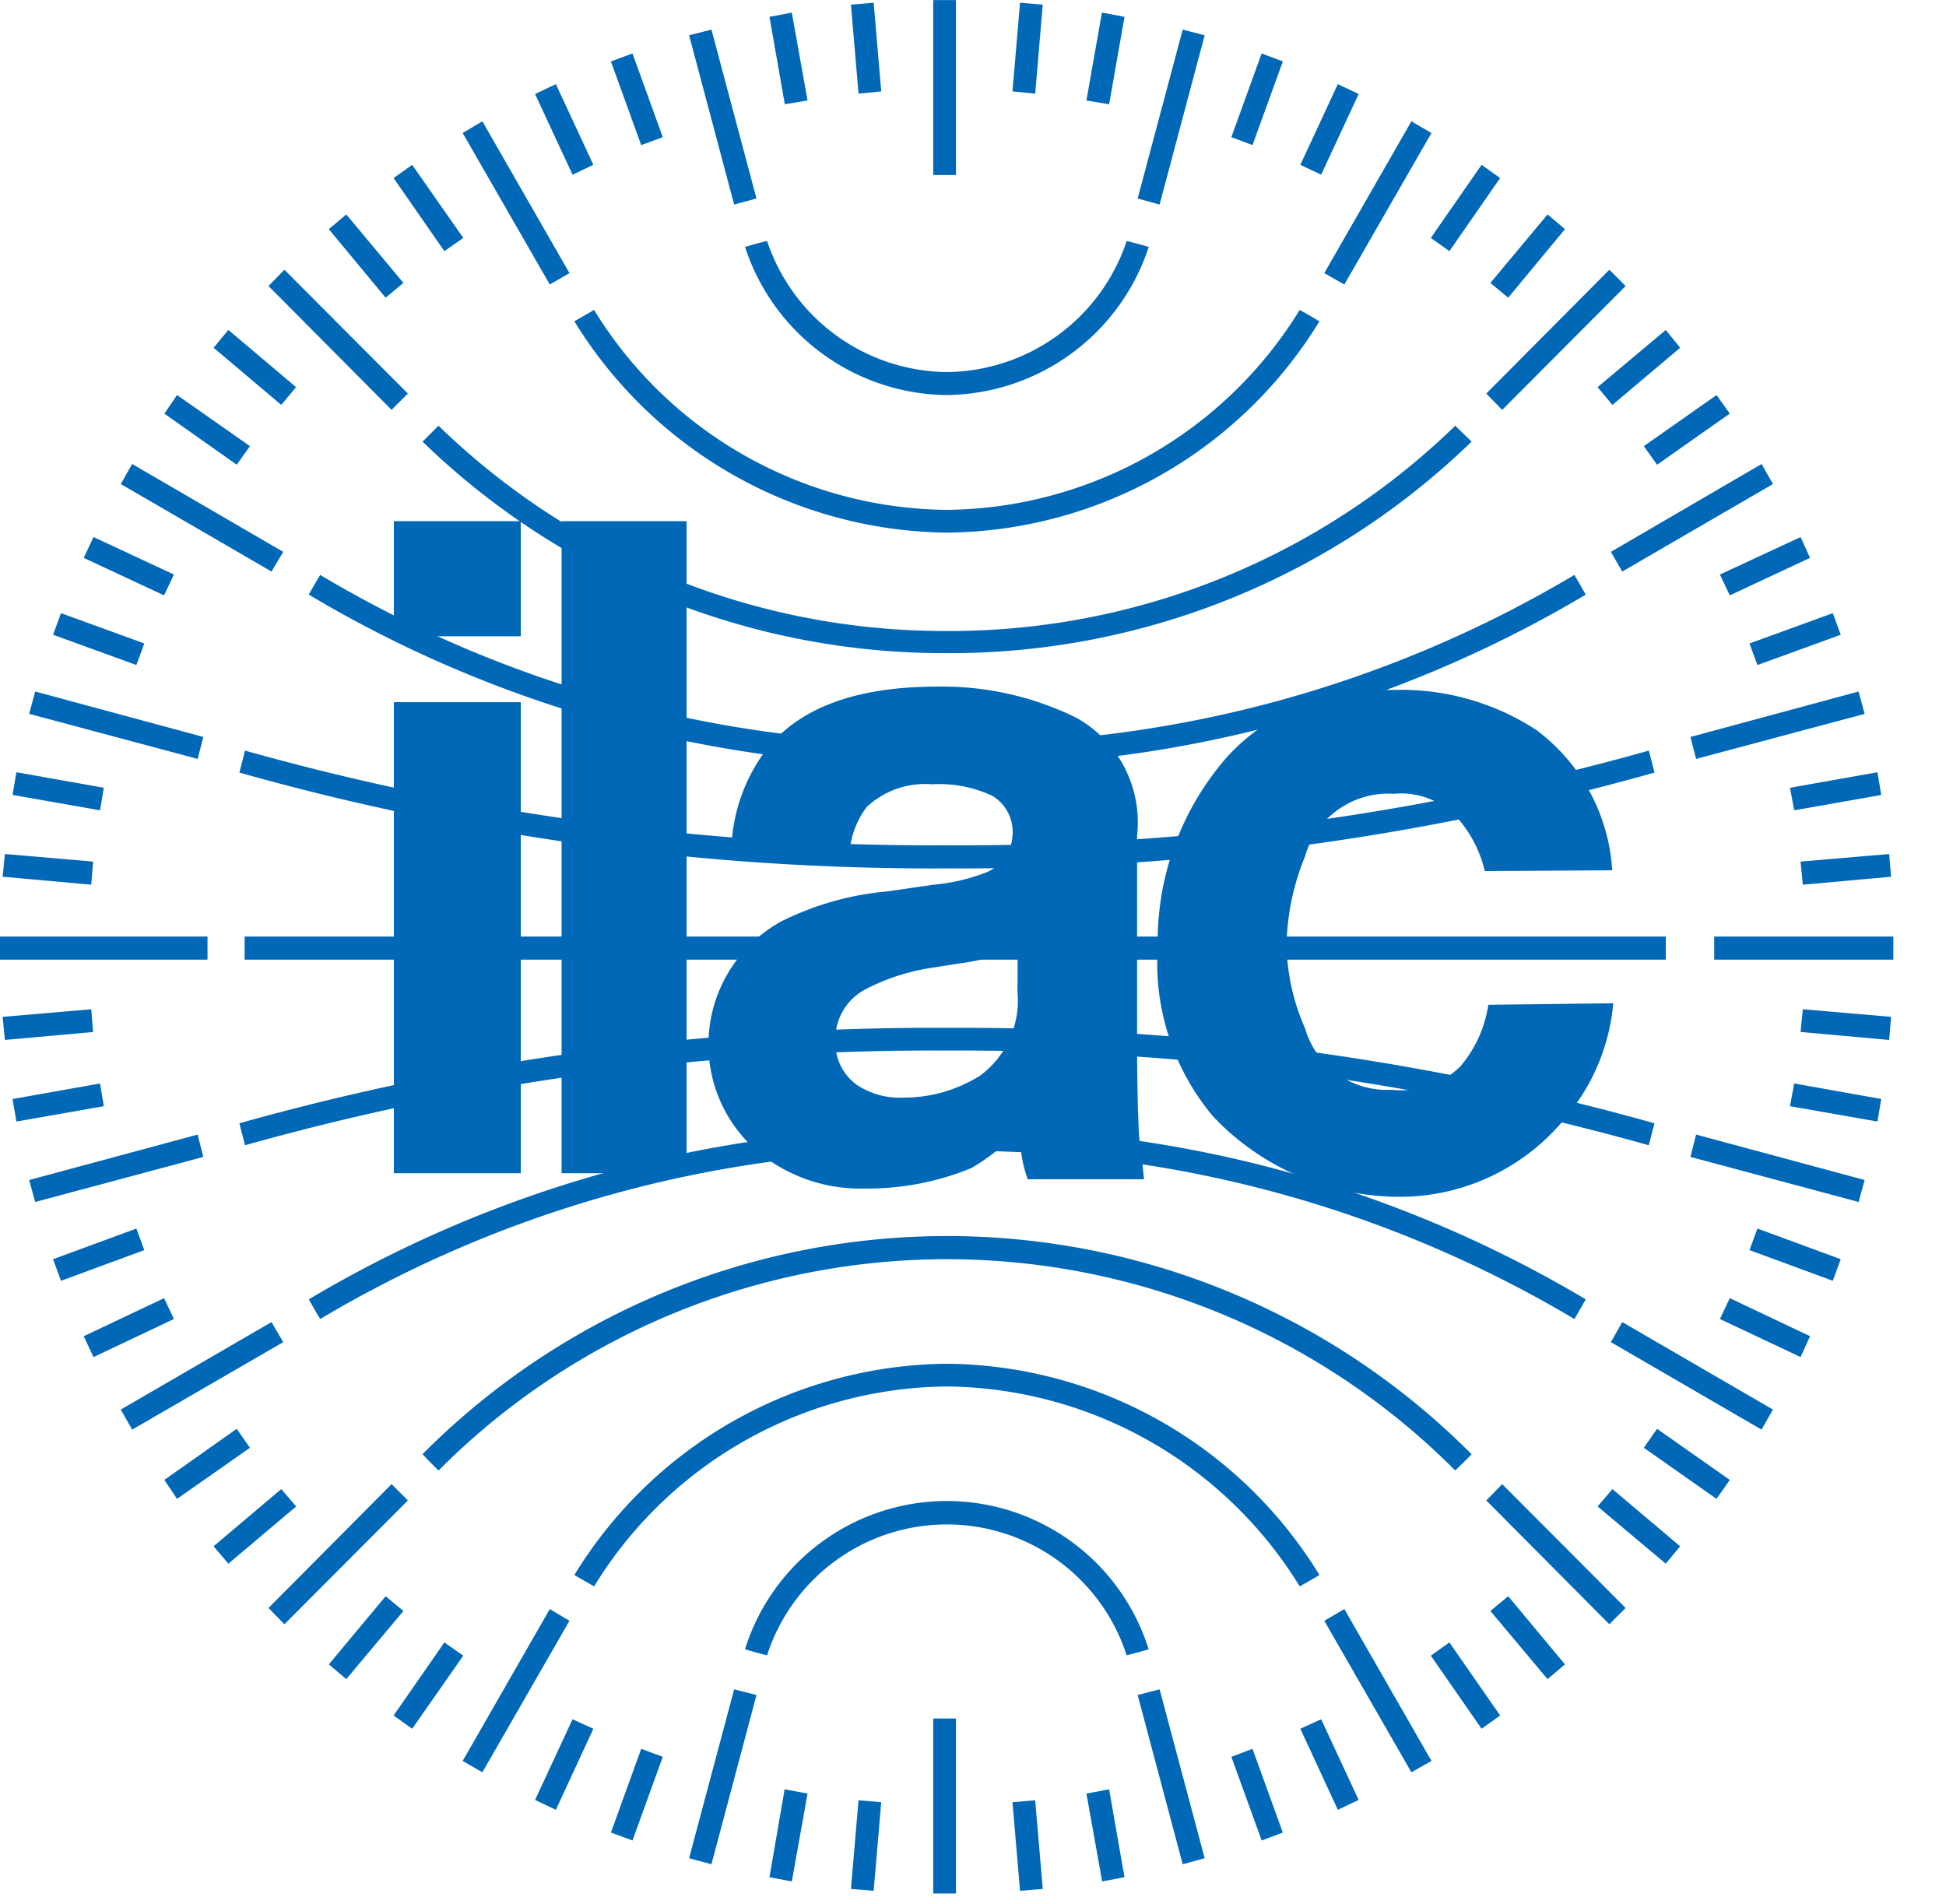 <svg xmlns="http://www.w3.org/2000/svg" width="46" height="45" viewBox="0 0 46 45">
  <g id="ilac_logo" transform="translate(0.072 908.07)">
    <rect id="bg" width="45" height="45" transform="translate(0.928 -908.07)" fill="#fff" opacity="0" style="mix-blend-mode: multiply;isolation: isolate"/>
    <rect id="Rectangle_14" data-name="Rectangle 14" width="0.537" height="4.135" transform="translate(21.988 -908.068)" fill="#0068b6"/>
    <path id="Path_12223" data-name="Path 12223" d="M0,.134.528,0,1.593,3.992l-.528.143L0,.134" transform="translate(16.217 -907.37)" fill="#0068b6"/>
    <path id="Path_12224" data-name="Path 12224" d="M0,.1.528,0,.9,2.077l-.537.09L0,.1" transform="translate(18.117 -907.772)" fill="#0068b6"/>
    <path id="Path_12225" data-name="Path 12225" d="M0,.045.537,0,.716,2.095l-.537.054L0,.045" transform="translate(20.043 -908.005)" fill="#0068b6"/>
    <path id="Path_12226" data-name="Path 12226" d="M0,.277.465,0,2.524,3.589l-.465.269L0,.277" transform="translate(10.865 -905.203)" fill="#0068b6"/>
    <path id="Path_12227" data-name="Path 12227" d="M0,.233.492,0l.886,1.907-.492.233L0,.233" transform="translate(12.576 -906.081)" fill="#0068b6"/>
    <path id="Path_12228" data-name="Path 12228" d="M0,.188.51,0l.716,1.978-.51.188L0,.188" transform="translate(14.369 -906.806)" fill="#0068b6"/>
    <path id="Path_12229" data-name="Path 12229" d="M0,.385.376,0,3.294,2.927l-.385.385L0,.385" transform="translate(6.275 -901.694)" fill="#0068b6"/>
    <path id="Path_12230" data-name="Path 12230" d="M0,.349.412,0,1.763,1.62l-.421.349L0,.349" transform="translate(7.701 -903.002)" fill="#0068b6"/>
    <path id="Path_12231" data-name="Path 12231" d="M0,.313.439,0,1.647,1.728,1.2,2.041,0,.313" transform="translate(9.232 -904.174)" fill="#0068b6"/>
    <path id="Path_12232" data-name="Path 12232" d="M0,.474.269,0,3.84,2.077l-.277.465L0,.474" transform="translate(2.783 -897.102)" fill="#0068b6"/>
    <path id="Path_12233" data-name="Path 12233" d="M0,.439.3,0,2.023,1.208l-.313.439L0,.439" transform="translate(3.813 -898.732)" fill="#0068b6"/>
    <path id="Path_12234" data-name="Path 12234" d="M0,.421.349,0l1.6,1.352L1.6,1.772,0,.421" transform="translate(4.977 -900.271)" fill="#0068b6"/>
    <path id="Path_12235" data-name="Path 12235" d="M0,.528.143,0,4.117,1.074l-.134.519L0,.528" transform="translate(0.617 -891.724)" fill="#0068b6"/>
    <path id="Path_12236" data-name="Path 12236" d="M0,.51.188,0,2.157.716l-.188.51L0,.51" transform="translate(1.182 -893.576)" fill="#0068b6"/>
    <path id="Path_12237" data-name="Path 12237" d="M0,.492.233,0l1.9.886L1.9,1.378,0,.492" transform="translate(1.906 -895.375)" fill="#0068b6"/>
    <rect id="Rectangle_15" data-name="Rectangle 15" width="4.905" height="0.546" transform="translate(-0.072 -885.932)" fill="#0068b6"/>
    <path id="Path_12238" data-name="Path 12238" d="M0,.537.054,0,2.139.179,2.095.725,0,.537" transform="translate(-0.01 -887.883)" fill="#0068b6"/>
    <path id="Path_12239" data-name="Path 12239" d="M0,.537.09,0,2.157.367,2.068.9,0,.537" transform="translate(0.225 -889.816)" fill="#0068b6"/>
    <path id="Path_12240" data-name="Path 12240" d="M1.584.134,1.065,0,0,3.992l.519.143,1.065-4" transform="translate(26.82 -907.37)" fill="#0068b6"/>
    <path id="Path_12241" data-name="Path 12241" d="M.9.1.367,0,0,2.077l.537.09L.9.1" transform="translate(25.609 -907.772)" fill="#0068b6"/>
    <path id="Path_12242" data-name="Path 12242" d="M.716.045.179,0,0,2.095l.537.054L.716.045" transform="translate(23.861 -908.005)" fill="#0068b6"/>
    <path id="Path_12243" data-name="Path 12243" d="M2.533.277,2.059,0,0,3.589l.474.269L2.533.277" transform="translate(31.232 -905.203)" fill="#0068b6"/>
    <path id="Path_12244" data-name="Path 12244" d="M1.378.233.886,0,0,1.907l.492.233L1.378.233" transform="translate(30.666 -906.081)" fill="#0068b6"/>
    <path id="Path_12245" data-name="Path 12245" d="M1.217.188.716,0,0,1.978l.5.188L1.217.188" transform="translate(29.035 -906.806)" fill="#0068b6"/>
    <path id="Path_12246" data-name="Path 12246" d="M3.294.385,2.909,0,0,2.927l.376.385L3.294.385" transform="translate(35.061 -901.694)" fill="#0068b6"/>
    <path id="Path_12247" data-name="Path 12247" d="M1.763.349,1.352,0,0,1.62l.421.349L1.763.349" transform="translate(35.158 -903.002)" fill="#0068b6"/>
    <path id="Path_12248" data-name="Path 12248" d="M1.638.313,1.2,0,0,1.728l.439.313L1.638.313" transform="translate(33.75 -904.174)" fill="#0068b6"/>
    <path id="Path_12249" data-name="Path 12249" d="M3.831.474,3.563,0,0,2.077l.269.465L3.831.474" transform="translate(38.006 -897.102)" fill="#0068b6"/>
    <path id="Path_12250" data-name="Path 12250" d="M2.032.439,1.719,0,0,1.208l.313.439L2.032.439" transform="translate(38.785 -898.732)" fill="#0068b6"/>
    <path id="Path_12251" data-name="Path 12251" d="M1.951.421,1.611,0,0,1.352l.349.421L1.951.421" transform="translate(37.693 -900.271)" fill="#0068b6"/>
    <path id="Path_12252" data-name="Path 12252" d="M4.118.528,3.974,0,0,1.074l.134.519L4.118.528" transform="translate(39.887 -891.724)" fill="#0068b6"/>
    <path id="Path_12253" data-name="Path 12253" d="M2.157.51,1.969,0,0,.716l.188.51L2.157.51" transform="translate(41.283 -893.576)" fill="#0068b6"/>
    <path id="Path_12254" data-name="Path 12254" d="M2.13.492,1.907,0,0,.886l.233.492L2.13.492" transform="translate(40.584 -895.375)" fill="#0068b6"/>
    <rect id="Rectangle_16" data-name="Rectangle 16" width="4.234" height="0.546" transform="translate(40.449 -885.932)" fill="#0068b6"/>
    <path id="Path_12255" data-name="Path 12255" d="M2.139.537,2.095,0,0,.179.054.725,2.139.537" transform="translate(42.49 -887.883)" fill="#0068b6"/>
    <path id="Path_12256" data-name="Path 12256" d="M2.157.537,2.068,0,0,.367.1.9,2.157.537" transform="translate(42.24 -889.816)" fill="#0068b6"/>
    <rect id="Rectangle_17" data-name="Rectangle 17" width="0.537" height="4.135" transform="translate(21.988 -867.448)" fill="#0068b6"/>
    <path id="Path_12257" data-name="Path 12257" d="M0,3.992l.528.143,1.065-4L1.065,0,0,3.992" transform="translate(16.217 -868.138)" fill="#0068b6"/>
    <path id="Path_12258" data-name="Path 12258" d="M0,2.077l.528.1L.9.1.358,0,0,2.077" transform="translate(18.117 -865.774)" fill="#0068b6"/>
    <path id="Path_12259" data-name="Path 12259" d="M0,2.095l.537.045L.716.045.179,0,0,2.095" transform="translate(20.043 -865.515)" fill="#0068b6"/>
    <path id="Path_12260" data-name="Path 12260" d="M0,3.589l.465.269L2.524.277,2.059,0,0,3.589" transform="translate(10.865 -870.035)" fill="#0068b6"/>
    <path id="Path_12261" data-name="Path 12261" d="M0,1.907l.492.233L1.378.224.886,0,0,1.907" transform="translate(12.576 -867.43)" fill="#0068b6"/>
    <path id="Path_12262" data-name="Path 12262" d="M0,1.978l.51.188L1.226.188.716,0,0,1.978" transform="translate(14.369 -866.731)" fill="#0068b6"/>
    <path id="Path_12263" data-name="Path 12263" d="M0,2.927l.376.385L3.294.385,2.909,0,0,2.927" transform="translate(6.275 -872.988)" fill="#0068b6"/>
    <path id="Path_12264" data-name="Path 12264" d="M0,1.611l.412.349L1.763.349,1.343,0,0,1.611" transform="translate(7.701 -870.339)" fill="#0068b6"/>
    <path id="Path_12265" data-name="Path 12265" d="M0,1.728l.439.313L1.647.313,1.2,0,0,1.728" transform="translate(9.232 -869.247)" fill="#0068b6"/>
    <path id="Path_12266" data-name="Path 12266" d="M0,2.068l.269.474L3.84.474,3.563,0,0,2.068" transform="translate(2.783 -876.819)" fill="#0068b6"/>
    <path id="Path_12267" data-name="Path 12267" d="M0,1.208l.3.448L2.023.448,1.71,0,0,1.208" transform="translate(3.813 -874.296)" fill="#0068b6"/>
    <path id="Path_12268" data-name="Path 12268" d="M0,1.352l.349.412L1.951.412,1.6,0,0,1.352" transform="translate(4.977 -872.872)" fill="#0068b6"/>
    <path id="Path_12269" data-name="Path 12269" d="M0,1.074l.143.519L4.117.528,3.983,0,0,1.074" transform="translate(0.617 -881.251)" fill="#0068b6"/>
    <path id="Path_12270" data-name="Path 12270" d="M0,.725l.188.51L2.157.51,1.969,0,0,.725" transform="translate(1.182 -879.03)" fill="#0068b6"/>
    <path id="Path_12271" data-name="Path 12271" d="M0,.9l.233.492,1.9-.9L1.9,0,0,.9" transform="translate(1.906 -877.384)" fill="#0068b6"/>
    <path id="Path_12272" data-name="Path 12272" d="M0,.179.054.725,2.139.537,2.095,0,0,.179" transform="translate(-0.01 -884.213)" fill="#0068b6"/>
    <path id="Path_12273" data-name="Path 12273" d="M0,.367.09.9,2.157.537,2.068,0,0,.367" transform="translate(0.225 -882.459)" fill="#0068b6"/>
    <path id="Path_12274" data-name="Path 12274" d="M1.584,3.992l-.519.143L0,.134.519,0,1.584,3.992" transform="translate(26.82 -868.138)" fill="#0068b6"/>
    <path id="Path_12275" data-name="Path 12275" d="M.9,2.077l-.528.1L0,.1.537,0,.9,2.077" transform="translate(25.609 -865.774)" fill="#0068b6"/>
    <path id="Path_12276" data-name="Path 12276" d="M.716,2.095l-.537.045L0,.045.537,0,.716,2.095" transform="translate(23.861 -865.515)" fill="#0068b6"/>
    <path id="Path_12277" data-name="Path 12277" d="M2.533,3.589l-.474.269L0,.277.474,0,2.533,3.589" transform="translate(31.232 -870.035)" fill="#0068b6"/>
    <path id="Path_12278" data-name="Path 12278" d="M1.378,1.907l-.492.233L0,.224.492,0l.886,1.907" transform="translate(30.666 -867.43)" fill="#0068b6"/>
    <path id="Path_12279" data-name="Path 12279" d="M1.217,1.978l-.5.188L0,.188.5,0l.716,1.978" transform="translate(29.035 -866.731)" fill="#0068b6"/>
    <path id="Path_12280" data-name="Path 12280" d="M3.294,2.927l-.385.385L0,.385.376,0,3.294,2.927" transform="translate(35.061 -872.988)" fill="#0068b6"/>
    <path id="Path_12281" data-name="Path 12281" d="M1.763,1.611l-.412.349L0,.349.421,0,1.763,1.611" transform="translate(35.158 -870.339)" fill="#0068b6"/>
    <path id="Path_12282" data-name="Path 12282" d="M1.638,1.728,1.2,2.041,0,.313.439,0l1.2,1.728" transform="translate(33.75 -869.247)" fill="#0068b6"/>
    <path id="Path_12283" data-name="Path 12283" d="M3.831,2.068l-.269.474L0,.474.269,0,3.831,2.068" transform="translate(38.006 -876.819)" fill="#0068b6"/>
    <path id="Path_12284" data-name="Path 12284" d="M2.032,1.208l-.313.448L0,.448.313,0,2.032,1.208" transform="translate(38.785 -874.296)" fill="#0068b6"/>
    <path id="Path_12285" data-name="Path 12285" d="M1.951,1.352l-.34.412L0,.412.349,0l1.6,1.352" transform="translate(37.693 -872.872)" fill="#0068b6"/>
    <path id="Path_12286" data-name="Path 12286" d="M4.118,1.074l-.143.519L0,.528.134,0,4.118,1.074" transform="translate(39.887 -881.251)" fill="#0068b6"/>
    <path id="Path_12287" data-name="Path 12287" d="M2.157.725l-.188.51L0,.51.188,0,2.157.725" transform="translate(41.283 -879.03)" fill="#0068b6"/>
    <path id="Path_12288" data-name="Path 12288" d="M2.13.9l-.224.492L0,.492.233,0l1.9.9" transform="translate(40.584 -877.384)" fill="#0068b6"/>
    <path id="Path_12289" data-name="Path 12289" d="M2.139.179,2.095.725,0,.537.054,0,2.139.179" transform="translate(42.49 -884.213)" fill="#0068b6"/>
    <path id="Path_12290" data-name="Path 12290" d="M2.157.367,2.068.9,0,.537.1,0,2.157.367" transform="translate(42.24 -882.459)" fill="#0068b6"/>
    <rect id="Rectangle_18" data-name="Rectangle 18" width="33.593" height="0.546" transform="translate(5.711 -885.932)" fill="#0068b6"/>
    <path id="Path_12291" data-name="Path 12291" d="M11.954,14.689c.17.054.35.1.52.143a4.466,4.466,0,0,1,8.5,0c.17-.045.35-.09.52-.143a5,5,0,0,0-9.542,0M7.919,12.934c.152.089.314.179.466.269a9.884,9.884,0,0,1,8.34-4.726,9.9,9.9,0,0,1,8.34,4.726c.161-.09.314-.179.466-.269A10.427,10.427,0,0,0,16.725,7.94,10.427,10.427,0,0,0,7.919,12.934ZM4.331,10.079c.126.134.251.26.377.385a16.953,16.953,0,0,1,24.034,0c.126-.125.26-.251.386-.385a17.485,17.485,0,0,0-24.8,0ZM1.641,6.418c.09.161.179.313.269.465A28.257,28.257,0,0,1,16.734,2.909,28.258,28.258,0,0,1,31.558,6.883c.09-.152.179-.313.269-.465A28.8,28.8,0,0,0,16.734,2.372,28.779,28.779,0,0,0,1.641,6.418ZM0,2.256c.045.17.09.349.135.519A60.065,60.065,0,0,1,16.725.537,60.065,60.065,0,0,1,33.316,2.775c.045-.17.09-.349.135-.519A60.788,60.788,0,0,0,16.725,0,60.836,60.836,0,0,0,0,2.256Z" transform="translate(5.586 -883.774)" fill="#0068b6"/>
    <path id="Path_12292" data-name="Path 12292" d="M11.954.143c.17-.054.35-.1.52-.143a4.531,4.531,0,0,0,4.251,3.1A4.531,4.531,0,0,0,20.976,0c.17.045.35.09.52.143a5.082,5.082,0,0,1-4.78,3.5,5.068,5.068,0,0,1-4.762-3.5M7.919,1.9c.152-.09.314-.179.466-.269a9.884,9.884,0,0,0,8.34,4.726,9.9,9.9,0,0,0,8.34-4.726c.161.089.314.179.466.269a10.427,10.427,0,0,1-8.806,4.995A10.468,10.468,0,0,1,7.919,1.9ZM4.331,4.744l.377-.376A17.15,17.15,0,0,0,16.725,9.22,17.134,17.134,0,0,0,28.742,4.368c.126.125.26.251.386.376a17.707,17.707,0,0,1-12.4,5A17.7,17.7,0,0,1,4.331,4.744ZM1.641,8.36c.09-.161.179-.313.269-.465a28.257,28.257,0,0,0,14.824,3.974A28.257,28.257,0,0,0,31.558,7.895c.09.152.179.313.269.465a28.8,28.8,0,0,1-15.093,4.046A28.7,28.7,0,0,1,1.641,8.36ZM0,12.567c.045-.17.09-.349.135-.519a60.064,60.064,0,0,0,16.591,2.238,60.064,60.064,0,0,0,16.591-2.238c.045.17.09.34.135.519a60.442,60.442,0,0,1-16.725,2.265A60.489,60.489,0,0,1,0,12.567Z" transform="translate(5.586 -902.375)" fill="#0068b6"/>
    <path id="Path_12293" data-name="Path 12293" d="M25.788,8.271a2.906,2.906,0,0,0-.555-1.146,1.808,1.808,0,0,0-1.593-.68,2.044,2.044,0,0,0-2.1,1.477,5.815,5.815,0,0,0-.439,2.1,5.13,5.13,0,0,0,.439,1.969,2.015,2.015,0,0,0,2.05,1.45A2.011,2.011,0,0,0,25.2,12.9a2.9,2.9,0,0,0,.671-1.468l2.954-.036a4.843,4.843,0,0,1-1,2.542,5.05,5.05,0,0,1-4.368,2.023,6.049,6.049,0,0,1-4.1-1.9,5.641,5.641,0,0,1-1.3-3.992,6.616,6.616,0,0,1,1.629-4.484,4.894,4.894,0,0,1,3.876-1.593A5.86,5.86,0,0,1,27,4.932a4.48,4.48,0,0,1,1.8,3.321l-3.008.018m-13.033.322a4.549,4.549,0,0,0,1.164-.26,1.009,1.009,0,0,0,.7-.886.994.994,0,0,0-.483-.958,2.957,2.957,0,0,0-1.414-.269,2.019,2.019,0,0,0-1.549.537,2.042,2.042,0,0,0-.4,1.02h-2.8A4.105,4.105,0,0,1,8.8,5.406q1.168-1.49,4.028-1.495a7.175,7.175,0,0,1,3.3.734,2.827,2.827,0,0,1,1.441,2.784v5.12c0,.358.009.8.018,1.307.018.385.018.662.045.8s.1.9.1.9H14.984a2.926,2.926,0,0,1-.152-.618c-.027-.161-.045-.34-.063-.546a4.735,4.735,0,0,1-1.119.9,6.44,6.44,0,0,1-2.506.483A3.79,3.79,0,0,1,8.6,14.9a3.324,3.324,0,0,1,.564-5.442,6.967,6.967,0,0,1,2.515-.707Zm1.987,1.459a2.674,2.674,0,0,1-.582.242,5.834,5.834,0,0,1-.8.161l-.68.107a5.043,5.043,0,0,0-1.513.492,1.33,1.33,0,0,0-.734,1.235,1.228,1.228,0,0,0,.51,1.038,1.829,1.829,0,0,0,1.074.3,3.41,3.41,0,0,0,1.835-.519,2.211,2.211,0,0,0,.886-1.978ZM6.919,15.414H3.965V0H6.919ZM0,4.279H3V15.414H0ZM3,2.721H0V0H3Z" transform="translate(9.238 -895.751)" fill="#0068b6"/>
  </g>
</svg>
